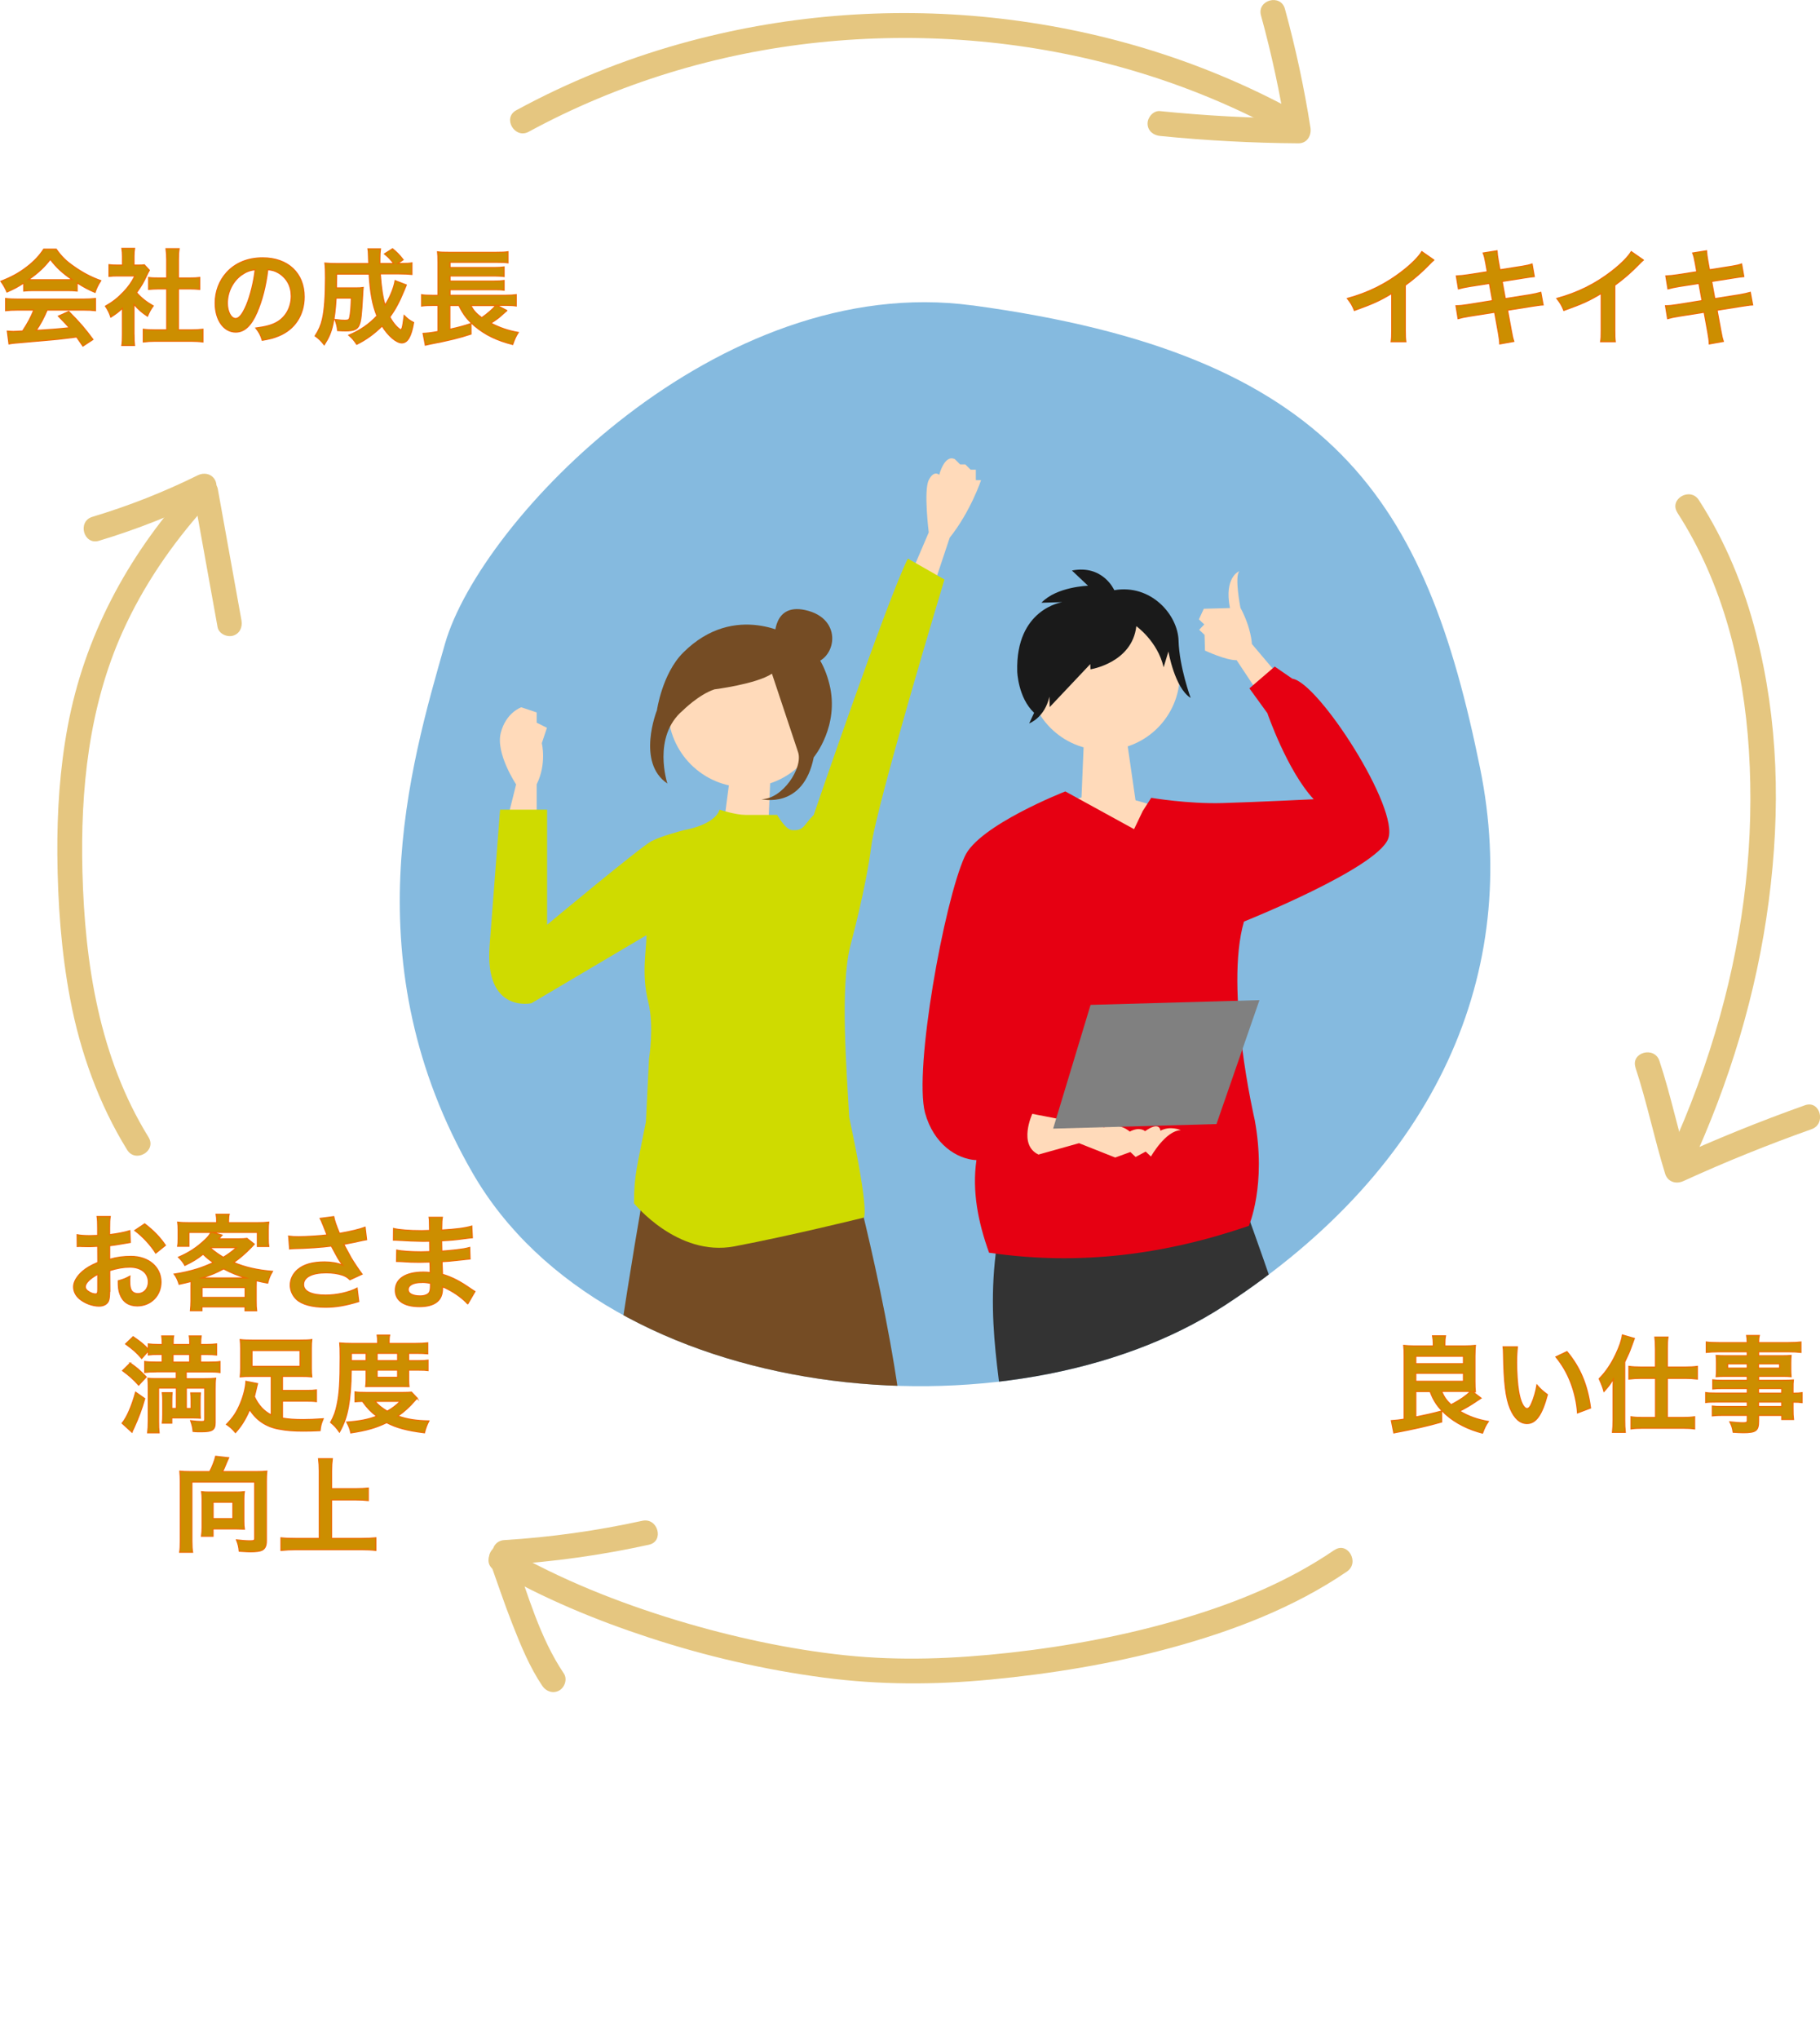 <?xml version="1.0" encoding="UTF-8"?>
<svg id="_图层_2" data-name="图层 2" xmlns="http://www.w3.org/2000/svg" xmlns:xlink="http://www.w3.org/1999/xlink" viewBox="0 0 330.1 369.59">
  <defs>
    <style>
      .cls-1 {
        fill: none;
      }

      .cls-2 {
        clip-path: url(#clippath);
      }

      .cls-3 {
        fill: #ec6d6d;
      }

      .cls-4 {
        fill: #e60012;
      }

      .cls-5 {
        fill: #ffdaba;
      }

      .cls-6 {
        fill: #e5c680;
      }

      .cls-7 {
        fill: #333;
      }

      .cls-8 {
        fill: #cfdb00;
      }

      .cls-9 {
        fill: #1a1a1a;
      }

      .cls-10 {
        fill: #85badf;
      }

      .cls-11 {
        fill: gray;
      }

      .cls-12 {
        fill: #754c24;
      }

      .cls-13 {
        fill: #cc8e00;
        stroke: #ed6c00;
        stroke-miterlimit: 10;
        stroke-width: .2px;
      }
    </style>
    <clipPath id="clippath">
      <path class="cls-1" d="M176.36,55.36c-46.08-6.23-89.25,38.96-95.65,61.32-6.4,22.35-16.88,57.96,5,95.92,24.3,42.17,97.62,49.27,136.34,24.07,38.71-25.19,53.89-60.56,46.4-97.43-9.85-48.47-26.44-75.02-92.08-83.89Z"/>
    </clipPath>
  </defs>
  <g id="_デザイン" data-name="デザイン">
    <g>
      <path class="cls-10" d="M176.36,55.36c-46.08-6.23-89.25,38.96-95.65,61.32-6.4,22.35-16.88,57.96,5,95.92,24.3,42.17,97.62,49.27,136.34,24.07,38.71-25.19,53.89-60.56,46.4-97.43-9.85-48.47-26.44-75.02-92.08-83.89Z"/>
      <g class="cls-2">
        <g>
          <circle class="cls-5" cx="200.25" cy="122.24" r="13.73"/>
          <polygon class="cls-5" points="196.64 133 196.13 145.15 206.1 146.07 204.3 133.63 196.64 133"/>
          <path class="cls-5" d="M190.51,146.99s4.91-3.48,10.77-2.81c5.86,.67,10.94,3.03,10.94,3.03l-2.98,12.6-18.72-12.83Z"/>
          <polygon class="cls-5" points="227 325.35 228.85 336.14 235.79 335.17 235.47 323.56 227 325.35"/>
          <path class="cls-3" d="M227.89,334.07s6.08-1.53,8.83-.93l2.19,2.71s11.82,.51,13.35,6.6c0,0-4.32,2.63-11.78,3.52-7.46,.89-12.23,1.02-12.23,1.02,0,0-.83-5.42-.23-8.16,0,0-2.16-4.02-.13-4.76Z"/>
          <polygon class="cls-5" points="170.42 315.39 166.7 325.69 173.21 328.28 178.67 318.02 170.42 315.39"/>
          <path class="cls-3" d="M166.89,323.42s6.05,1.67,8.13,3.55l.57,3.44s10.02,6.28,8.35,12.33c0,0-5.05,.16-11.98-2.76-6.93-2.91-11.14-5.15-11.14-5.15,0,0,1.95-5.13,3.83-7.21,0,0,.11-4.56,2.24-4.21Z"/>
          <path class="cls-7" d="M226.69,221.3s15.06,41.25,15.38,52.77c.32,11.52-4.11,51.46-4.11,51.46l-13.23,1.82s-.88-42.13-3.95-52.68c-3.08-10.55-11.76-22.72-11.76-22.72,0,0-5.78,24.99-8.39,31.27s-21.05,42.11-21.05,42.11l-13.14-6.12s16.36-44.36,16.03-55.88c-.32-11.52-4.37-23.82-1.15-40.76l45.36-1.27Z"/>
          <path class="cls-5" d="M230.98,121.36l-3.92-4.63s-.08-2.84-2.08-6.58c0,0-1.11-5.66-.19-6.63,0,0-2.82,1.03-1.71,6.69l-4.74,.13-.89,1.92,.97,.92-.92,.97,.97,.92,.03,.95,.05,1.9s3.84,1.79,5.74,1.74l4.95,7.45,1.74-5.74Z"/>
          <path class="cls-4" d="M207.24,147.05l-1.55,3.24-12.47-6.84s-15.79,6.16-18.26,11.83c-3.72,8.17-9.23,38.48-7.19,46.4,1.57,5.75,5.83,8.44,9.33,8.6-.81,5.63,.29,11.22,2.29,16.78,16.43,2.42,32.05,.31,47.12-4.87,0,0,3.23-7.38,1.07-19.16,0,0-5.53-23.66-1.96-35.99,0,0,23.94-9.55,26.14-14.96,2.2-5.41-12.64-28.42-17.36-29.06l-3.2-2.2-4.59,3.95,3.26,4.5s3.56,10.39,8.4,15.6c0,0-10.3,.51-16.57,.69-6.26,.18-12.9-.95-12.9-.95l-1.57,2.44Z"/>
          <path class="cls-5" d="M187.23,201.89s-2.62,5.63,1.13,7.38l7.35-2.06,6.56,2.6,2.75-1,.95,.9,1.83-.98,.95,.9s2.65-4.71,5.42-4.78c0,0-1.88-.87-3.7,.1,0,0-.05-1.85-2.78,.08,0,0-.95-.9-2.78,.08,0,0-1.9-1.8-4.65-.8l-4.65-.8-8.38-1.62Z"/>
          <polygon class="cls-11" points="197.8 182.14 191.01 204.57 220.64 203.74 228.43 181.28 197.8 182.14"/>
          <polygon class="cls-5" points="118.9 309.18 121.84 351.98 128.71 352.39 129.94 305.15 118.9 309.18"/>
          <path d="M120.22,350.16l-.3,5.16s-15.97,7.69-16.07,9.4,1.62,1.82,8.49,2.22c6.87,.4,12.03,.71,12.03,.71l1.92-3.34-.2,3.44,3.44,.2,1.01-17.18-10.31-.6Z"/>
          <polygon class="cls-5" points="139.01 310.25 152.37 350.57 159.87 349.68 150.12 305.27 139.01 310.25"/>
          <path d="M149.88,350.87l3.09,4.7s-11.61,8.98-9.91,12.58c1.69,3.6,16.39-.68,16.39-.68l1.91-5.29,.59,5,3.6-1.69-2.58-11.1-.89-7.5-12.2,3.98Z"/>
          <polygon class="cls-5" points="132.48 140.16 131.02 151.35 139.34 149.99 139.84 138.28 132.48 140.16"/>
          <path class="cls-5" d="M146.22,151.76s-5.16-2.66-12.18-2.3c-7.02,.35-12.56,2.04-12.56,2.04l10.18,6.52,14.56-6.26Z"/>
          <path class="cls-12" d="M154.02,210.3s9.01,32.66,10.41,55.94c1.4,23.28-7.07,60.44-7.07,60.44,0,0-23.74,5.17-34.91,2.59-11.17-2.59-12.57-5.17-12.57-5.17,0,0-2.79-37.5,0-62.08,2.79-24.57,8.38-54.32,8.38-54.32l35.77,2.6Z"/>
          <path class="cls-5" d="M91.75,149.63l1.86-7.45s-3.73-5.59-2.79-9.32,3.73-4.66,3.73-4.66l2.79,.93v1.86l1.86,.93-.93,2.79s.93,3.73-.93,7.45v9.32l-5.59-1.86Z"/>
          <path class="cls-5" d="M165.61,103.14l2.84-6.64s-.95-7.59,0-9.48c.95-1.9,1.9-.95,1.9-.95,0,0,.95-3.79,2.84-2.84l.95,.95h.95l.95,.95h.95v1.9h.95s-1.9,5.69-5.69,10.43l-2.84,8.53-3.79-2.84Z"/>
          <path class="cls-8" d="M154.23,171.41c-1.9,7.59-.66,22.61-.21,31.09,3.9,18.21,2.6,18.21,2.6,18.21,0,0-13.08,3.24-23.42,5.2s-18.21-7.81-18.21-7.81c0-5.2,.64-6.91,2.16-14.76l.56-11.39s.97-5.91-.12-10.27c-1.3-5.2-.34-9.32-.34-12.17l-20.86,12.33s-8.53,1.9-7.59-10.43c.95-12.33,1.9-24.65,1.9-24.65h8.53v20.86s17.07-14.22,18.96-15.17,5.13-1.78,5.9-1.99c0,0,5.48-.86,6.43-3.7,0,0,2.84,.95,4.74,.95h5.69s1.52,2.66,2.66,2.75c2.23,.18,2.08-.86,3.98-2.75,0,0,13.28-38.88,17.07-46.46l6.64,3.79s-12.33,40.77-13.28,48.36c-.95,7.59-3.79,18.02-3.79,18.02Z"/>
          <circle class="cls-5" cx="135.27" cy="128.6" r="14.09"/>
          <path class="cls-12" d="M143.8,115.47s-10.43-6.64-19.91,2.84c-3.79,3.79-4.74,10.43-4.74,10.43,0,0-3.79,9.48,1.9,13.28,0,0-2.84-8.53,2.84-13.28,0,0,2.84-2.84,5.69-3.79,0,0,7.59-.95,10.43-2.84,0,0,3.79,11.38,4.74,14.22s-2.84,8.53-6.64,8.53c0,0,7.59,1.9,9.48-7.59,0,0,4.74-5.69,2.84-13.28-1.9-7.59-6.64-8.53-6.64-8.53Z"/>
          <path class="cls-12" d="M140.52,115.8s-.51-6.97,6.13-5.07c6.64,1.9,4.74,9.66,0,9.57l-6.13-4.5Z"/>
          <path class="cls-9" d="M202.11,106.99s-2.03-4.69-7.69-3.58l2.92,2.76s-5.69,.16-8.45,3.08l3.79-.11s-8.5,1.19-8.18,12.56c0,0,.13,4.74,3.06,7.5l-.89,1.92s2.82-1.03,3.66-4.85l.05,1.9,7.37-7.8,.03,.95s7.56-1.16,8.32-7.82c0,0,3.87,2.74,4.95,7.45l.87-2.87s1.13,6.61,4.03,8.42c0,0-2.06-5.63-2.19-10.37-.13-4.74-5.03-10.29-11.64-9.16Z"/>
        </g>
      </g>
      <g>
        <path class="cls-13" d="M4.3,51.3c-1.18,.76-1.71,1.04-3.04,1.63-.32-.76-.63-1.29-1.1-1.94,2.05-.82,3.32-1.52,4.77-2.64,1.25-.97,2.22-1.98,3-3.19h2.26c1.01,1.41,1.77,2.15,3.21,3.15,1.61,1.14,3.15,1.94,4.88,2.56-.53,.82-.78,1.35-1.04,2.13-1.2-.51-1.92-.89-3.25-1.73v1.48c-.49-.06-.99-.08-1.71-.08H5.93c-.55,0-1.12,.02-1.63,.08v-1.46Zm-1.04,4.9c-.97,0-1.62,.04-2.24,.11v-2.2c.63,.08,1.35,.11,2.24,.11H15.09c.93,0,1.6-.04,2.22-.11v2.2c-.63-.08-1.27-.11-2.22-.11h-6.54c-.59,1.39-1.18,2.51-1.98,3.69q3.36-.19,6.02-.48c-.61-.67-.93-1.01-2-2.11l1.88-.84c2.03,2.05,2.85,3,4.39,5.07l-1.82,1.2c-.63-.93-.82-1.2-1.14-1.65-1.58,.21-2.72,.34-3.42,.42-1.88,.17-5.64,.51-6.4,.57-1.06,.08-2.01,.17-2.45,.27l-.3-2.32c.51,.04,.84,.06,1.1,.06,.13,0,.7-.02,1.67-.08,.93-1.41,1.52-2.51,2.03-3.8H3.25Zm9-5.49c.3,0,.47,0,.83-.02-1.75-1.2-2.83-2.18-3.97-3.69-1.01,1.35-2.18,2.45-3.95,3.69,.32,.02,.44,.02,.78,.02h6.31Z"/>
        <path class="cls-13" d="M24.31,60.68c0,.89,.02,1.37,.09,1.94h-2.3c.09-.57,.11-1.08,.11-1.98v-4.77c-.74,.68-1.14,.99-2.11,1.61-.23-.72-.57-1.41-.97-1.98,1.33-.76,2.24-1.48,3.27-2.56,.89-.93,1.44-1.71,2.07-2.93h-3.1c-.68,0-1.08,.02-1.6,.08v-2.11c.47,.06,.87,.08,1.5,.08h.95v-1.6c0-.49-.04-1.01-.11-1.44h2.3c-.08,.44-.11,.85-.11,1.48v1.56h.78c.59,0,.86-.02,1.1-.06l.91,.99c-.17,.29-.28,.48-.42,.8-.63,1.37-.99,1.99-1.9,3.25,.89,1.01,1.77,1.69,3.02,2.41-.46,.61-.74,1.14-1.04,1.86-.99-.65-1.63-1.2-2.45-2.15v5.51Zm8.05-.89h2.28c.95,0,1.58-.04,2.17-.11v2.3c-.67-.09-1.41-.13-2.17-.13h-6.5c-.76,0-1.48,.04-2.15,.13v-2.3c.61,.08,1.27,.11,2.18,.11h2.07v-7.43h-1.42c-.65,0-1.25,.04-1.86,.09v-2.15c.55,.08,1.04,.09,1.86,.09h1.42v-3.34c0-.78-.04-1.23-.13-1.98h2.38c-.11,.76-.13,1.16-.13,1.98v3.34h2.01c.85,0,1.33-.02,1.86-.09v2.15c-.61-.06-1.2-.09-1.86-.09h-2.01v7.43Z"/>
        <path class="cls-13" d="M46.61,56.62c-1.08,2.45-2.3,3.57-3.86,3.57-2.17,0-3.72-2.2-3.72-5.26,0-2.09,.74-4.05,2.09-5.53,1.6-1.75,3.84-2.66,6.53-2.66,4.56,0,7.52,2.77,7.52,7.05,0,3.29-1.71,5.91-4.62,7.09-.91,.38-1.65,.57-2.98,.8-.32-1.01-.55-1.42-1.16-2.22,1.75-.23,2.89-.53,3.78-1.04,1.65-.91,2.64-2.72,2.64-4.75,0-1.82-.82-3.31-2.34-4.22-.59-.34-1.08-.49-1.92-.57-.36,2.98-1.03,5.6-1.98,7.75Zm-2.79-6.8c-1.6,1.14-2.58,3.1-2.58,5.13,0,1.56,.67,2.79,1.5,2.79,.63,0,1.27-.8,1.96-2.43,.72-1.71,1.35-4.27,1.58-6.42-.99,.11-1.67,.38-2.45,.93Z"/>
        <path class="cls-13" d="M73.68,51.7q-.11,.29-.42,1.01c-.84,2.05-1.6,3.44-2.56,4.75,.36,.66,.74,1.2,1.14,1.63,.32,.34,.74,.68,.86,.68,.08,0,.15-.11,.25-.36q.13-.44,.36-2.22c.65,.65,.89,.84,1.71,1.27-.44,2.56-1.1,3.69-2.15,3.69-.97,0-2.47-1.27-3.57-3.06-1.42,1.41-2.91,2.49-4.6,3.32-.59-.87-.8-1.1-1.44-1.65,2-.82,3.67-1.96,5.11-3.5-.8-1.96-1.22-4.24-1.42-7.58h-5.89q-.02,1.82-.04,2.51h3.5c.67,0,.95-.02,1.35-.08-.04,.34-.08,.87-.11,1.61-.19,3.42-.3,4.43-.63,5.22-.3,.76-.99,1.04-2.45,1.04-.53,0-.84-.02-1.44-.06-.09-.82-.21-1.27-.49-2.01,1.01,.13,1.29,.15,1.84,.15,.59,0,.76-.11,.85-.59,.15-.67,.25-1.9,.29-3.44h-2.77c-.13,2.17-.3,3.48-.59,4.77-.34,1.52-.72,2.37-1.56,3.7-.59-.76-.97-1.12-1.65-1.61,.67-1.03,1.06-1.92,1.31-3,.38-1.6,.57-4.12,.57-7.5,0-1.46-.02-1.94-.11-2.7,.68,.06,1.46,.09,2.45,.09h5.51c-.02-.15-.02-.65-.06-1.48-.02-.7-.02-.78-.09-1.2h2.26c-.06,.4-.1,1.18-.1,1.8v.87h2.51c-.53-.7-.89-1.1-1.67-1.75l1.46-.93c.87,.74,1.2,1.06,1.92,1.99l-.99,.68h.57c1.01,0,1.52-.02,2.01-.11v2.09c-.63-.06-1.35-.1-2.32-.1h-3.42c.17,2.49,.44,4.24,.87,5.68,.95-1.54,1.6-3.12,1.82-4.45l2.03,.78Z"/>
        <path class="cls-13" d="M91.92,56.31c-.15,.11-.38,.32-1.08,.95-.49,.44-1.1,.87-1.82,1.31,1.6,.84,3.17,1.37,4.98,1.69-.46,.74-.68,1.23-1.01,2.18-2.85-.72-4.98-1.75-6.84-3.31-1.37-1.16-2.13-2.13-2.91-3.76h-1.65v4.31c1.65-.36,2.49-.59,3.82-1.03l.02,1.9c-2.05,.68-4.07,1.18-7.43,1.82-.46,.1-.51,.1-.86,.19l-.4-2.13c.61-.02,1.44-.11,2.7-.34v-4.73h-1.03c-.8,0-1.31,.02-1.94,.11v-2.05c.4,.08,1.1,.11,1.98,.11h.99v-6c0-1.03-.02-1.35-.08-1.88,.57,.08,1.14,.09,2.07,.09h8.51c1.1,0,1.63-.02,2.2-.11v2.01c-.61-.08-1.04-.1-2.18-.1h-8.34v.95h8.06c.76,0,1.35-.04,1.75-.1v1.73c-.38-.06-1.27-.1-1.75-.1h-8.06v.93h8.06c.76,0,1.39-.04,1.75-.1v1.75c-.53-.08-.97-.09-1.75-.09h-8.06v1.01h10.13c.85,0,1.37-.04,1.88-.11v2.05c-.48-.08-1.04-.11-1.71-.11h-1.79l1.79,.93Zm-6.54-.93c.55,.99,1.03,1.5,2,2.2,.95-.65,2.01-1.56,2.54-2.2h-4.54Z"/>
      </g>
      <g>
        <path class="cls-13" d="M19.88,234.03c0,.78-.04,1.23-.15,1.61-.17,.67-.86,1.1-1.75,1.1-1.2,0-2.64-.53-3.59-1.35-.68-.59-1.04-1.33-1.04-2.15,0-.89,.59-1.9,1.63-2.81,.68-.59,1.52-1.08,2.77-1.61l-.02-2.93q-.15,0-.78,.04c-.29,.02-.55,.02-1.03,.02-.29,0-.82-.02-1.04-.02-.25-.02-.42-.02-.47-.02-.08,0-.23,0-.4,.02l-.02-2.13c.53,.11,1.29,.17,2.3,.17,.19,0,.4,0,.67-.02,.46-.02,.55-.02,.76-.02v-1.25c0-1.08-.02-1.58-.11-2.18h2.38c-.1,.61-.11,1.01-.11,2.07v1.22c1.42-.17,2.7-.42,3.67-.72l.08,2.13c-.34,.06-.7,.11-2.01,.34-.63,.11-1.01,.17-1.73,.25v2.47c1.29-.38,2.49-.53,3.88-.53,3.17,0,5.43,1.94,5.43,4.64,0,2.47-1.84,4.33-4.31,4.33-1.54,0-2.62-.74-3.12-2.11-.25-.65-.32-1.27-.32-2.43,.97-.27,1.29-.4,2.11-.84-.04,.36-.04,.53-.04,.84,0,.8,.08,1.31,.27,1.67,.21,.4,.67,.65,1.2,.65,1.12,0,1.92-.89,1.92-2.11,0-1.63-1.33-2.7-3.36-2.7-1.14,0-2.3,.21-3.65,.63l.02,3.74Zm-2.15-3.06c-1.42,.76-2.26,1.6-2.26,2.28,0,.32,.19,.61,.63,.87,.38,.27,.86,.42,1.22,.42,.32,0,.42-.17,.42-.8v-2.77Zm10.52-3.84c-.95-1.5-2.34-3-3.8-4.1l1.79-1.2c1.65,1.27,2.75,2.41,3.76,3.89l-1.75,1.41Z"/>
        <path class="cls-13" d="M34.66,233.2c0-.38,0-.57-.02-.93-.74,.19-1.1,.29-2.15,.51-.23-.74-.51-1.35-.89-1.84,1.41-.21,2.83-.53,4.25-.97,.93-.3,1.75-.63,2.83-1.12-.78-.55-1.22-.91-1.84-1.52-1.16,.91-1.79,1.29-3.31,2.03-.3-.57-.65-.99-1.16-1.48,1.96-.85,3.33-1.75,4.83-3.17,.48-.44,.82-.87,1.06-1.33h-3.99v2.51h-2.05c.08-.47,.09-.84,.09-1.42v-1.54c0-.57-.02-.97-.08-1.41,.65,.08,1.27,.1,2.17,.1h4.9v-.27c0-.55,0-.65-.1-1.25h2.36c-.08,.27-.11,.78-.11,1.23v.29h5.07c.99,0,1.56-.02,2.22-.1-.06,.4-.08,.8-.08,1.41v1.58c0,.59,.02,1.03,.09,1.42h-2.07v-2.55h-8.17l1.77,.49s-.21,.25-.59,.68h3.57c.68,0,1.14-.02,1.54-.08l1.31,1.04q-.17,.17-.51,.55c-1.16,1.2-2.13,2.01-3.21,2.77,1.98,.85,4.2,1.37,7.03,1.61-.46,.8-.61,1.16-.87,2.13-.91-.17-1.18-.23-2.07-.44-.02,.49-.02,.55-.02,1.06v2.64c0,.82,.02,1.2,.09,1.75h-2.11v-.7h-7.81v.68h-2.09c.06-.61,.1-1.16,.1-1.75v-2.64Zm9.95-1.56c-1.44-.42-2.66-.91-4.05-1.65-1.31,.7-2.18,1.08-3.93,1.65h7.98Zm-7.96,3.53h7.81v-1.8h-7.81v1.8Zm1.52-8.95c.93,.78,1.48,1.16,2.34,1.67,.91-.57,1.35-.87,2.38-1.75h-4.64l-.08,.08Z"/>
        <path class="cls-13" d="M52.35,224.06c.57,.08,1.06,.1,1.84,.1,1.42,0,3.95-.17,5.13-.32-.32-.84-1.14-2.85-1.24-3l2.45-.32c.11,.65,.46,1.65,1.04,3.04,1.96-.34,3.65-.74,4.65-1.12l.27,2.26c-.49,.08-.7,.13-1.35,.27-.29,.08-1.22,.27-2.79,.57,.68,1.27,1.12,2.07,1.31,2.41,.51,.87,1.35,2.11,2.01,3l-2.2,1.01c-.47-.44-.78-.63-1.31-.82-.86-.29-1.86-.44-3-.44-2.58,0-4.1,.78-4.1,2.13,0,1.23,1.41,1.92,3.99,1.92,2.01,0,4.24-.49,5.72-1.27l.3,2.43c-2.36,.72-4.12,1.03-6.02,1.03-2.43,0-4.31-.51-5.28-1.44-.72-.68-1.12-1.61-1.12-2.56,0-1.08,.49-2.09,1.37-2.83,1.1-.93,2.68-1.37,4.84-1.37,1.23,0,2.34,.19,3.29,.57-.78-1.06-.8-1.12-2.05-3.46-1.67,.23-4.48,.42-6.74,.46-.47,.02-.55,.02-.83,.06l-.17-2.28Z"/>
        <path class="cls-13" d="M84.8,236.31c-.84-.93-2.15-1.9-3.51-2.6-.42-.23-.57-.29-1.03-.47v.21c0,1.2-.34,2.01-1.06,2.56-.72,.55-1.75,.82-3.13,.82-2.77,0-4.37-1.08-4.37-2.96,0-2.07,1.88-3.29,5.07-3.29,.46,0,.78,.02,1.27,.08q0-.23-.02-.46v-.42q-.02-.27-.04-1.03c-.91,.02-1.5,.04-1.9,.04-1.16,0-1.86-.02-3.44-.13-.25-.02-.44-.02-.72-.02l.04-2.05c.82,.19,2.62,.32,4.43,.32,.38,0,1.03-.02,1.56-.04,0-.17,0-.82-.02-1.9-.61,.02-.91,.02-1.2,.02-.93,0-3.38-.1-4.65-.19-.21-.02-.36-.02-.42-.02h-.3l.02-2.11c.97,.25,2.93,.4,5.11,.4,.3,0,.95-.02,1.42-.04-.02-1.9-.02-1.92-.09-2.39h2.41c-.09,.51-.11,.76-.13,2.32,2.58-.15,4.24-.36,5.47-.72l.1,2.11q-.42,.02-1.5,.17c-1.67,.23-2.41,.29-4.08,.38,.02,.48,.02,.7,.04,1.88q.95-.06,2.7-.25c1.2-.15,1.5-.19,2.36-.42l.06,2.09c-.32,.02-.8,.08-1.23,.13-.29,.04-1.14,.13-2.56,.27-.27,.02-.55,.04-1.29,.08q.06,1.84,.08,2.3c1.67,.49,3.15,1.23,5.21,2.68,.32,.21,.42,.28,.68,.44l-1.29,2.22Zm-8.3-3.86c-1.54,0-2.47,.49-2.47,1.31,0,.7,.82,1.14,2.17,1.14,.8,0,1.39-.23,1.65-.61,.15-.25,.23-.65,.23-1.22v-.46c-.63-.13-1.01-.17-1.58-.17Z"/>
        <path class="cls-13" d="M26.25,253.51c-.51,1.84-1.12,3.46-2.01,5.41-.17,.34-.21,.42-.3,.68l-1.79-1.63c.91-1.14,1.73-3.04,2.45-5.62l1.65,1.16Zm-2.64-6.44c1.16,.8,1.75,1.31,2.91,2.51l-1.37,1.48c-.95-1.06-1.79-1.8-2.92-2.62l1.39-1.37Zm4.71,1.58c-.89,0-1.56,.04-2.07,.11v-1.98c.47,.08,1.1,.11,2.01,.11h1.16v-1.39h-.68c-.76,0-1.29,.02-1.84,.09v-.72l-1.2,1.35c-1.04-1.18-1.48-1.56-2.92-2.62l1.37-1.31c1.37,.95,1.94,1.42,2.75,2.26v-.95c.47,.06,1.1,.1,1.88,.1h.65v-.13c0-.59-.04-1.03-.09-1.41h2.15c-.08,.34-.09,.8-.09,1.41v.13h3.02v-.13c0-.57-.02-1.04-.09-1.41h2.15c-.06,.34-.09,.84-.09,1.41v.13h.99c.76,0,1.42-.04,1.9-.1v2c-.48-.06-1.14-.09-1.86-.09h-1.03v1.39h1.39c1.12,0,1.61-.02,2.11-.11v1.98c-.46-.08-1.2-.11-2.11-.11h-4.01v1.24h3.25c.97,0,1.58-.02,2.09-.08-.08,.47-.09,1.03-.09,1.96v6.1c0,1.29-.51,1.63-2.43,1.63h-.72c-.4-.02-.49-.02-.85-.06-.06-.7-.13-1.03-.44-1.94,.76,.09,1.46,.15,1.96,.15s.59-.06,.59-.44v-5.62h-3.34v3.7h.87v-1.37c0-.7-.02-1.06-.06-1.46h1.75c-.04,.4-.06,.65-.06,1.46v1.67c0,.78,0,1.01,.04,1.44-.19-.02-.63-.02-1.29-.04h-3.89v.95h-1.71c.06-.46,.08-.84,.08-1.54v-2.51c0-.67-.02-1.01-.08-1.46h1.77c-.04,.42-.06,.68-.06,1.46v1.39h.84v-3.7h-3.23v6.02c0,.95,.02,1.46,.09,2.09h-2.07c.08-.63,.11-1.27,.11-2.18v-6.08c0-.68-.02-1.1-.06-1.62,.38,.04,.8,.06,1.42,.06h3.72v-1.24h-3.61Zm6.08-1.75v-1.39h-3.02v1.39h3.02Z"/>
        <path class="cls-13" d="M49.18,249.48h-3.63c-.84,0-1.41,.02-1.98,.08,.06-.51,.08-.93,.08-1.6v-3.57c0-.65-.02-1.04-.08-1.58,.61,.08,1.22,.1,2.17,.1h8.66c1.04,0,1.65-.02,2.15-.1-.06,.51-.08,.89-.08,1.58v3.57c0,.7,.02,1.1,.08,1.6-.59-.06-1.12-.08-1.96-.08h-3.36v2.55h4.2c1.03,0,1.46-.02,1.96-.09v2.11c-.57-.08-1.08-.09-1.96-.09h-4.2v3.08c1.06,.19,2.24,.27,3.74,.27,1.08,0,2.01-.04,3.65-.15-.36,.85-.48,1.27-.57,2.15-1.14,.06-2.05,.08-3,.08-1.79,0-3.06-.09-4.46-.36-2.32-.42-4.08-1.61-5.3-3.53-.78,1.79-1.48,2.93-2.58,4.16-.59-.68-.93-1.01-1.63-1.48,1.2-1.22,1.88-2.24,2.53-3.82,.57-1.35,.97-2.96,.99-3.99l2.11,.42c-.08,.27-.11,.47-.25,1.04-.11,.51-.19,.84-.32,1.33,.74,1.58,1.73,2.64,3.06,3.31v-6.95Zm-3.48-4.69v2.87h8.72v-2.87h-8.72Z"/>
        <path class="cls-13" d="M63.71,248.34c-.04,2.91-.21,4.98-.53,6.71-.34,1.79-.76,2.98-1.61,4.52-.53-.76-.93-1.2-1.6-1.75,.63-1.16,.93-1.99,1.18-3.25,.42-1.98,.55-4.07,.55-8.57,0-1.41-.02-1.9-.08-2.58,.67,.06,1.33,.09,2.15,.09h4.73v-.42c0-.42-.04-.72-.09-1.08h2.26c-.08,.32-.1,.63-.1,1.1v.4h4.71c1.06,0,1.73-.04,2.3-.11v1.98c-.63-.06-1.1-.08-2-.08h-1.46v1.33h1.82c.78,0,1.2-.02,1.69-.09v1.88c-.44-.06-.82-.08-1.69-.08h-1.82v1.79c0,.47,.02,.87,.06,1.2-.44-.02-.48-.02-1.24-.02h-5.28c-.74,0-.99,0-1.33,.02,.04-.32,.08-.8,.08-1.2v-1.79h-2.7Zm11.95,5.09c-.17,.17-.19,.19-.36,.38-1.03,1.2-1.99,2.07-3.13,2.85,1.65,.59,3.3,.85,5.62,.89-.36,.7-.59,1.31-.8,2.15-3.19-.4-5.09-.91-6.86-1.84-1.98,.95-3.61,1.42-6.5,1.86-.15-.72-.3-1.12-.74-1.96,2.39-.17,3.86-.47,5.43-1.06-1.06-.82-1.63-1.39-2.58-2.7-.66,.02-.95,.04-1.35,.08v-1.79c.48,.08,1.03,.1,2.03,.1h6.63c.78,0,1.12-.02,1.58-.06l1.03,1.1Zm-9.25-6.8v-1.33h-2.68v1.33h2.68Zm1.63,7.37c.57,.7,1.18,1.18,2.2,1.79,1.01-.59,1.5-.97,2.36-1.79h-4.56Zm4.08-7.37v-1.33h-3.72v1.33h3.72Zm-3.72,3.02h3.72v-1.31h-3.72v1.31Z"/>
        <path class="cls-13" d="M38.04,266.73c.44-.8,.91-2.03,1.08-2.77l2.36,.27c-.09,.19-.27,.57-.44,.99-.29,.7-.42,1.03-.67,1.52h6.19c.82,0,1.25-.02,1.84-.08-.08,.63-.09,1.16-.09,1.86v10.75c0,.91-.23,1.42-.78,1.71-.38,.19-1.04,.29-2.09,.29-.44,0-.8-.02-2.05-.1-.08-.82-.17-1.22-.49-2.05,.84,.1,1.79,.17,2.45,.17,.74,0,.85-.08,.85-.53v-10.13h-11.4v10.62c0,1.03,.04,1.52,.13,2.11h-2.34c.09-.57,.11-1.06,.11-2.11v-10.71c0-.68-.02-1.18-.08-1.88,.57,.06,.99,.08,1.8,.08h3.59Zm6.19,8.91c0,.68,.02,1.1,.09,1.52-.44-.02-1.1-.04-1.6-.04h-4.08v1.33h-2.09c.08-.55,.11-1.06,.11-1.6v-5.09c0-.53-.02-.91-.09-1.39,.42,.06,.8,.08,1.35,.08h5.01c.55,0,.97-.02,1.39-.08-.08,.49-.09,.87-.09,1.44v3.82Zm-5.58-.38h3.59v-2.98h-3.59v2.98Z"/>
        <path class="cls-13" d="M60.14,278.85h5.47c1.01,0,1.86-.04,2.56-.11v2.28c-.8-.1-1.58-.13-2.53-.13h-12.06c-.89,0-1.77,.04-2.62,.13v-2.28c.74,.08,1.54,.11,2.62,.11h4.33v-12.27c0-.84-.04-1.41-.13-2.18h2.49c-.09,.7-.13,1.33-.13,2.18v3.25h4.46c.84,0,1.52-.04,2.2-.11v2.26c-.68-.08-1.41-.11-2.2-.11h-4.46v6.99Z"/>
      </g>
      <g>
        <path class="cls-13" d="M260.06,47.14c-.32,.28-.42,.36-.7,.66-1.42,1.48-2.85,2.72-4.48,3.91v8.11c0,1.04,.02,1.6,.1,2.11h-2.66c.09-.55,.11-.93,.11-2.05v-6.69c-2.22,1.33-3.29,1.82-6.78,3.08-.4-.99-.61-1.31-1.27-2.17,3.76-1.03,6.95-2.6,9.97-4.94,1.69-1.31,2.98-2.62,3.53-3.55l2.18,1.52Z"/>
        <path class="cls-13" d="M269.47,47.65c-.17-.93-.25-1.25-.46-1.79l2.51-.4c.02,.49,.1,1.04,.23,1.79l.3,1.65,4.01-.63c.93-.15,1.33-.25,1.82-.42l.4,2.28q-.51,.04-1.82,.25l-4.01,.63,.57,3.12,4.46-.7c.8-.13,1.46-.29,1.98-.44l.42,2.28c-.4,.02-.48,.02-.87,.09-.11,0-.21,.02-.3,.04-.13,.02-.38,.06-.76,.11l-4.52,.72,.68,3.69c.23,1.25,.25,1.31,.46,1.96l-2.55,.46c-.02-.57-.09-1.1-.25-2l-.68-3.74-4.69,.74c-.91,.15-1.25,.23-1.94,.42l-.38-2.34c.65,0,1.2-.06,2.01-.19l4.62-.74-.57-3.12-3.53,.55c-.87,.15-1.58,.29-2.09,.44l-.38-2.34c.68-.02,1.29-.09,2.09-.21l3.53-.55-.29-1.61Z"/>
        <path class="cls-13" d="M298.06,47.14c-.32,.28-.42,.36-.7,.66-1.42,1.48-2.85,2.72-4.48,3.91v8.11c0,1.04,.02,1.6,.09,2.11h-2.66c.1-.55,.11-.93,.11-2.05v-6.69c-2.22,1.33-3.29,1.82-6.78,3.08-.4-.99-.61-1.31-1.27-2.17,3.76-1.03,6.95-2.6,9.97-4.94,1.69-1.31,2.98-2.62,3.53-3.55l2.18,1.52Z"/>
        <path class="cls-13" d="M307.47,47.65c-.17-.93-.25-1.25-.46-1.79l2.51-.4c.02,.49,.1,1.04,.23,1.79l.3,1.65,4.01-.63c.93-.15,1.33-.25,1.82-.42l.4,2.28q-.51,.04-1.82,.25l-4.01,.63,.57,3.12,4.46-.7c.8-.13,1.46-.29,1.98-.44l.42,2.28c-.4,.02-.48,.02-.87,.09-.11,0-.21,.02-.3,.04-.13,.02-.38,.06-.76,.11l-4.52,.72,.68,3.69c.23,1.25,.25,1.31,.46,1.96l-2.55,.46c-.02-.57-.09-1.1-.25-2l-.68-3.74-4.69,.74c-.91,.15-1.25,.23-1.94,.42l-.38-2.34c.65,0,1.2-.06,2.01-.19l4.62-.74-.57-3.12-3.53,.55c-.87,.15-1.58,.29-2.09,.44l-.38-2.34c.68-.02,1.29-.09,2.09-.21l3.53-.55-.29-1.61Z"/>
      </g>
      <g>
        <path class="cls-13" d="M256.79,252.2v4.64c1.79-.36,3.19-.68,4.67-1.08l.02,1.98c-2.49,.72-5.02,1.29-8.68,1.98l-.44-2.22c1.06-.08,1.35-.11,2.32-.27v-11.49c0-.74-.02-1.33-.08-1.88,.51,.06,1.18,.1,1.88,.1h3.48v-.48c0-.44-.04-.87-.13-1.35h2.34c-.08,.4-.11,.78-.11,1.37v.46h3.65c.72,0,1.35-.04,1.88-.1-.04,.36-.08,1.18-.08,1.92v4.6c0,.89,.02,1.39,.08,1.9-.23-.02-.29-.02-.49-.02l1.52,1.16q-.29,.17-.8,.53c-1.01,.7-1.96,1.25-3.08,1.82,1.65,.97,3.17,1.52,5.21,1.88-.47,.68-.66,1.06-1.06,2.11-2.56-.65-4.94-1.84-6.69-3.42-1.37-1.23-2.19-2.41-2.81-4.12h-2.58Zm0-5.02h8.64v-1.35h-8.64v1.35Zm0,3.19h8.64v-1.46h-8.64v1.46Zm4.67,1.82c.48,1.06,.91,1.69,1.73,2.43,1.75-.93,2.58-1.52,3.53-2.41-.49-.02-.61-.02-.82-.02h-4.45Z"/>
        <path class="cls-13" d="M275.22,244.14c-.09,.7-.15,1.63-.15,2.89,0,1.65,.15,3.93,.36,5.09,.32,1.98,.93,3.19,1.54,3.19,.29,0,.55-.29,.78-.82,.46-1.03,.8-2.17,1.01-3.44,.66,.76,.97,1.04,1.9,1.73-.99,3.7-2.09,5.24-3.7,5.24-1.27,0-2.3-.93-3.06-2.75-.78-1.9-1.12-4.65-1.2-9.92-.02-.67-.02-.8-.08-1.22h2.6Zm8.99,.85c2.39,2.87,3.72,6.04,4.27,10.22l-2.36,.89c-.11-1.79-.55-3.76-1.22-5.49-.65-1.73-1.56-3.27-2.7-4.67l2-.95Z"/>
        <path class="cls-13" d="M292.57,252.1c0-.95,0-1.14,.04-2.13-.61,.97-.87,1.33-1.69,2.24-.25-.85-.28-.97-.87-2.3,1.18-1.2,2.15-2.62,2.98-4.35,.68-1.42,1.1-2.62,1.23-3.59l2.17,.63q-.15,.4-.59,1.6c-.3,.85-.46,1.2-1.16,2.68v10.54c0,.82,.02,1.44,.1,2.2h-2.32c.08-.76,.11-1.33,.11-2.22v-5.3Zm7.69-7.71c0-.89-.04-1.48-.11-2.03h2.38c-.1,.59-.11,1.1-.11,2.05v3.38h3.27c.89,0,1.54-.04,2.17-.13v2.3c-.72-.09-1.48-.13-2.15-.13h-3.29v7.1h2.79c.86,0,1.5-.04,2.15-.13v2.2c-.61-.09-1.35-.13-2.17-.13h-7.22c-.82,0-1.58,.04-2.15,.13v-2.2c.61,.1,1.29,.13,2.13,.13h2.32v-7.1h-2.66c-.67,0-1.44,.04-2.17,.13v-2.3c.63,.09,1.31,.13,2.22,.13h2.6v-3.4Z"/>
        <path class="cls-13" d="M316.9,251.68h-4.5c-.68,0-1.23,.02-1.75,.08v-1.65c.46,.06,.95,.08,1.79,.08h4.46v-.72h-4.03c-.68,0-1.16,.02-1.6,.06,.04-.4,.06-.8,.06-1.27v-1.25c0-.53-.02-.87-.06-1.33,.49,.04,.89,.06,1.62,.06h4.01v-.72h-5.21c-.93,0-1.56,.04-2.22,.11v-1.88c.59,.08,1.24,.11,2.34,.11h5.09c-.02-.67-.04-.87-.11-1.29h2.3c-.1,.42-.11,.61-.13,1.29h5.34c1.1,0,1.73-.04,2.34-.11v1.88c-.65-.08-1.31-.11-2.22-.11h-5.45v.72h4.29c.72,0,1.14-.02,1.6-.06-.04,.42-.06,.74-.06,1.33v1.25c0,.57,.02,.85,.06,1.27-.42-.04-.91-.06-1.52-.06h-4.37v.72h4.26c1.12,0,1.5-.02,2.03-.06-.06,.48-.06,.74-.06,1.73v.67c.82,0,1.27-.04,1.65-.1v1.8c-.46-.06-.82-.09-1.65-.09v1.1c0,.99,.02,1.5,.09,2.05h-2.13v-.74h-4.2v1.06c0,1.71-.47,2.07-2.79,2.07-.46,0-1.22-.04-1.82-.08-.11-.76-.23-1.14-.59-1.88,1.03,.11,1.73,.17,2.41,.17,.59,0,.74-.1,.74-.44v-.91h-4.46c-.85,0-1.31,.02-1.88,.09v-1.77c.51,.06,.84,.08,1.8,.08h4.54v-.82h-5.45c-1.08,0-1.6,.02-2.09,.09v-1.8c.49,.08,.97,.1,2.05,.1h5.49v-.84Zm-3.55-4.48v.78h3.55v-.78h-3.55Zm5.6,.78h3.82v-.78h-3.82v.78Zm4.2,4.54v-.84h-4.2v.84h4.2Zm-4.2,2.43h4.2v-.82h-4.2v.82Z"/>
      </g>
      <path class="cls-6" d="M95.9,23.88c16.2-8.8,34.18-14.26,52.51-16.18s37.02-.47,54.8,4.45c10.02,2.77,19.69,6.63,28.83,11.57,2.55,1.38,4.82-2.51,2.27-3.89-16.84-9.1-35.4-14.63-54.41-16.63s-38.27-.39-56.59,4.75c-10.3,2.89-20.28,6.93-29.68,12.04-2.55,1.38-.28,5.27,2.27,3.89h0Z"/>
      <path class="cls-6" d="M210.39,24.64c8.35,.84,16.73,1.28,25.12,1.34,1.59,0,2.39-1.44,2.17-2.85-1.14-7.26-2.69-14.45-4.63-21.53-.77-2.79-5.11-1.61-4.34,1.2,1.95,7.09,3.49,14.27,4.63,21.53l2.17-2.85c-8.39-.05-16.77-.5-25.12-1.34-1.21-.12-2.25,1.12-2.25,2.25,0,1.32,1.04,2.13,2.25,2.25h0Z"/>
      <path class="cls-6" d="M304.22,92.91c8.28,12.82,12.02,27.91,12.98,43.01,1.03,16.23-.84,32.45-5.2,48.11-2.41,8.66-5.52,17.13-9.3,25.29-.51,1.1-.31,2.42,.81,3.08,.97,.57,2.56,.3,3.08-.81,7.08-15.28,12.02-31.52,14.21-48.23s1.72-32.76-2.28-48.43c-2.18-8.57-5.6-16.86-10.4-24.3-1.57-2.42-5.46-.17-3.89,2.27h0Z"/>
      <path class="cls-6" d="M296.63,193.51c2.09,6.33,3.41,12.87,5.38,19.23,.46,1.49,1.97,1.95,3.31,1.34,7.61-3.48,15.37-6.61,23.26-9.41,2.71-.96,1.54-5.31-1.2-4.34-8.25,2.93-16.37,6.23-24.33,9.86l3.31,1.34c-1.97-6.36-3.28-12.9-5.38-19.23-.9-2.74-5.25-1.56-4.34,1.2h0Z"/>
      <path class="cls-6" d="M242.02,280.95c-8.27,5.66-17.63,9.49-27.19,12.34-10.35,3.09-21.02,5.09-31.75,6.28-9.94,1.1-19.81,1.5-29.77,.46s-20.56-3.32-30.5-6.33c-10.69-3.24-21.16-7.4-30.85-12.98-2.51-1.45-4.78,2.44-2.27,3.89,8.85,5.1,18.37,9.05,28.06,12.22,10.31,3.38,20.92,5.83,31.68,7.25,10.09,1.33,20.06,1.32,30.18,.36,11.01-1.05,21.99-2.84,32.67-5.73,11.21-3.04,22.38-7.28,32.02-13.86,2.38-1.62,.13-5.53-2.27-3.89h0Z"/>
      <path class="cls-6" d="M88.8,282.92c1.37,3.84,2.66,7.71,4.15,11.5s3.1,7.74,5.42,11.17c.68,1.01,1.98,1.45,3.08,.81,1-.58,1.49-2.07,.81-3.08-4.36-6.46-6.53-14.32-9.12-21.59-.41-1.14-1.53-1.91-2.77-1.57-1.11,.3-1.98,1.62-1.57,2.77h0Z"/>
      <path class="cls-6" d="M91.46,283.65c8.82-.54,17.6-1.76,26.24-3.66,2.83-.62,1.63-4.96-1.2-4.34-8.25,1.81-16.61,2.98-25.04,3.5-2.88,.18-2.9,4.68,0,4.5h0Z"/>
      <path class="cls-6" d="M26.95,206.14c-8.93-14.44-11.57-31.45-12-48.16-.38-14.81,1.16-29.88,7.31-43.52,3.72-8.25,8.85-15.74,14.87-22.47,1.93-2.15-1.25-5.35-3.18-3.18-10.93,12.22-18.66,26.67-21.67,42.85-1.43,7.66-1.94,15.47-1.88,23.26,.07,8.75,.7,17.57,2.33,26.18,1.81,9.56,5.2,19.03,10.33,27.32,1.52,2.46,5.41,.2,3.89-2.27h0Z"/>
      <path class="cls-6" d="M35.89,86.14c-6.16,3.05-12.55,5.56-19.14,7.54-2.77,.83-1.59,5.18,1.2,4.34,6.95-2.09,13.71-4.77,20.21-7.99,1.09-.54,1.39-2.08,.81-3.08-.65-1.11-1.99-1.35-3.08-.81h0Z"/>
      <path class="cls-6" d="M35.16,89.81c1.43,7.95,2.86,15.9,4.3,23.85,.22,1.2,1.67,1.87,2.77,1.57,1.26-.35,1.79-1.57,1.57-2.77-1.43-7.95-2.86-15.9-4.3-23.85-.22-1.2-1.67-1.87-2.77-1.57-1.26,.35-1.79,1.57-1.57,2.77h0Z"/>
    </g>
  </g>
</svg>